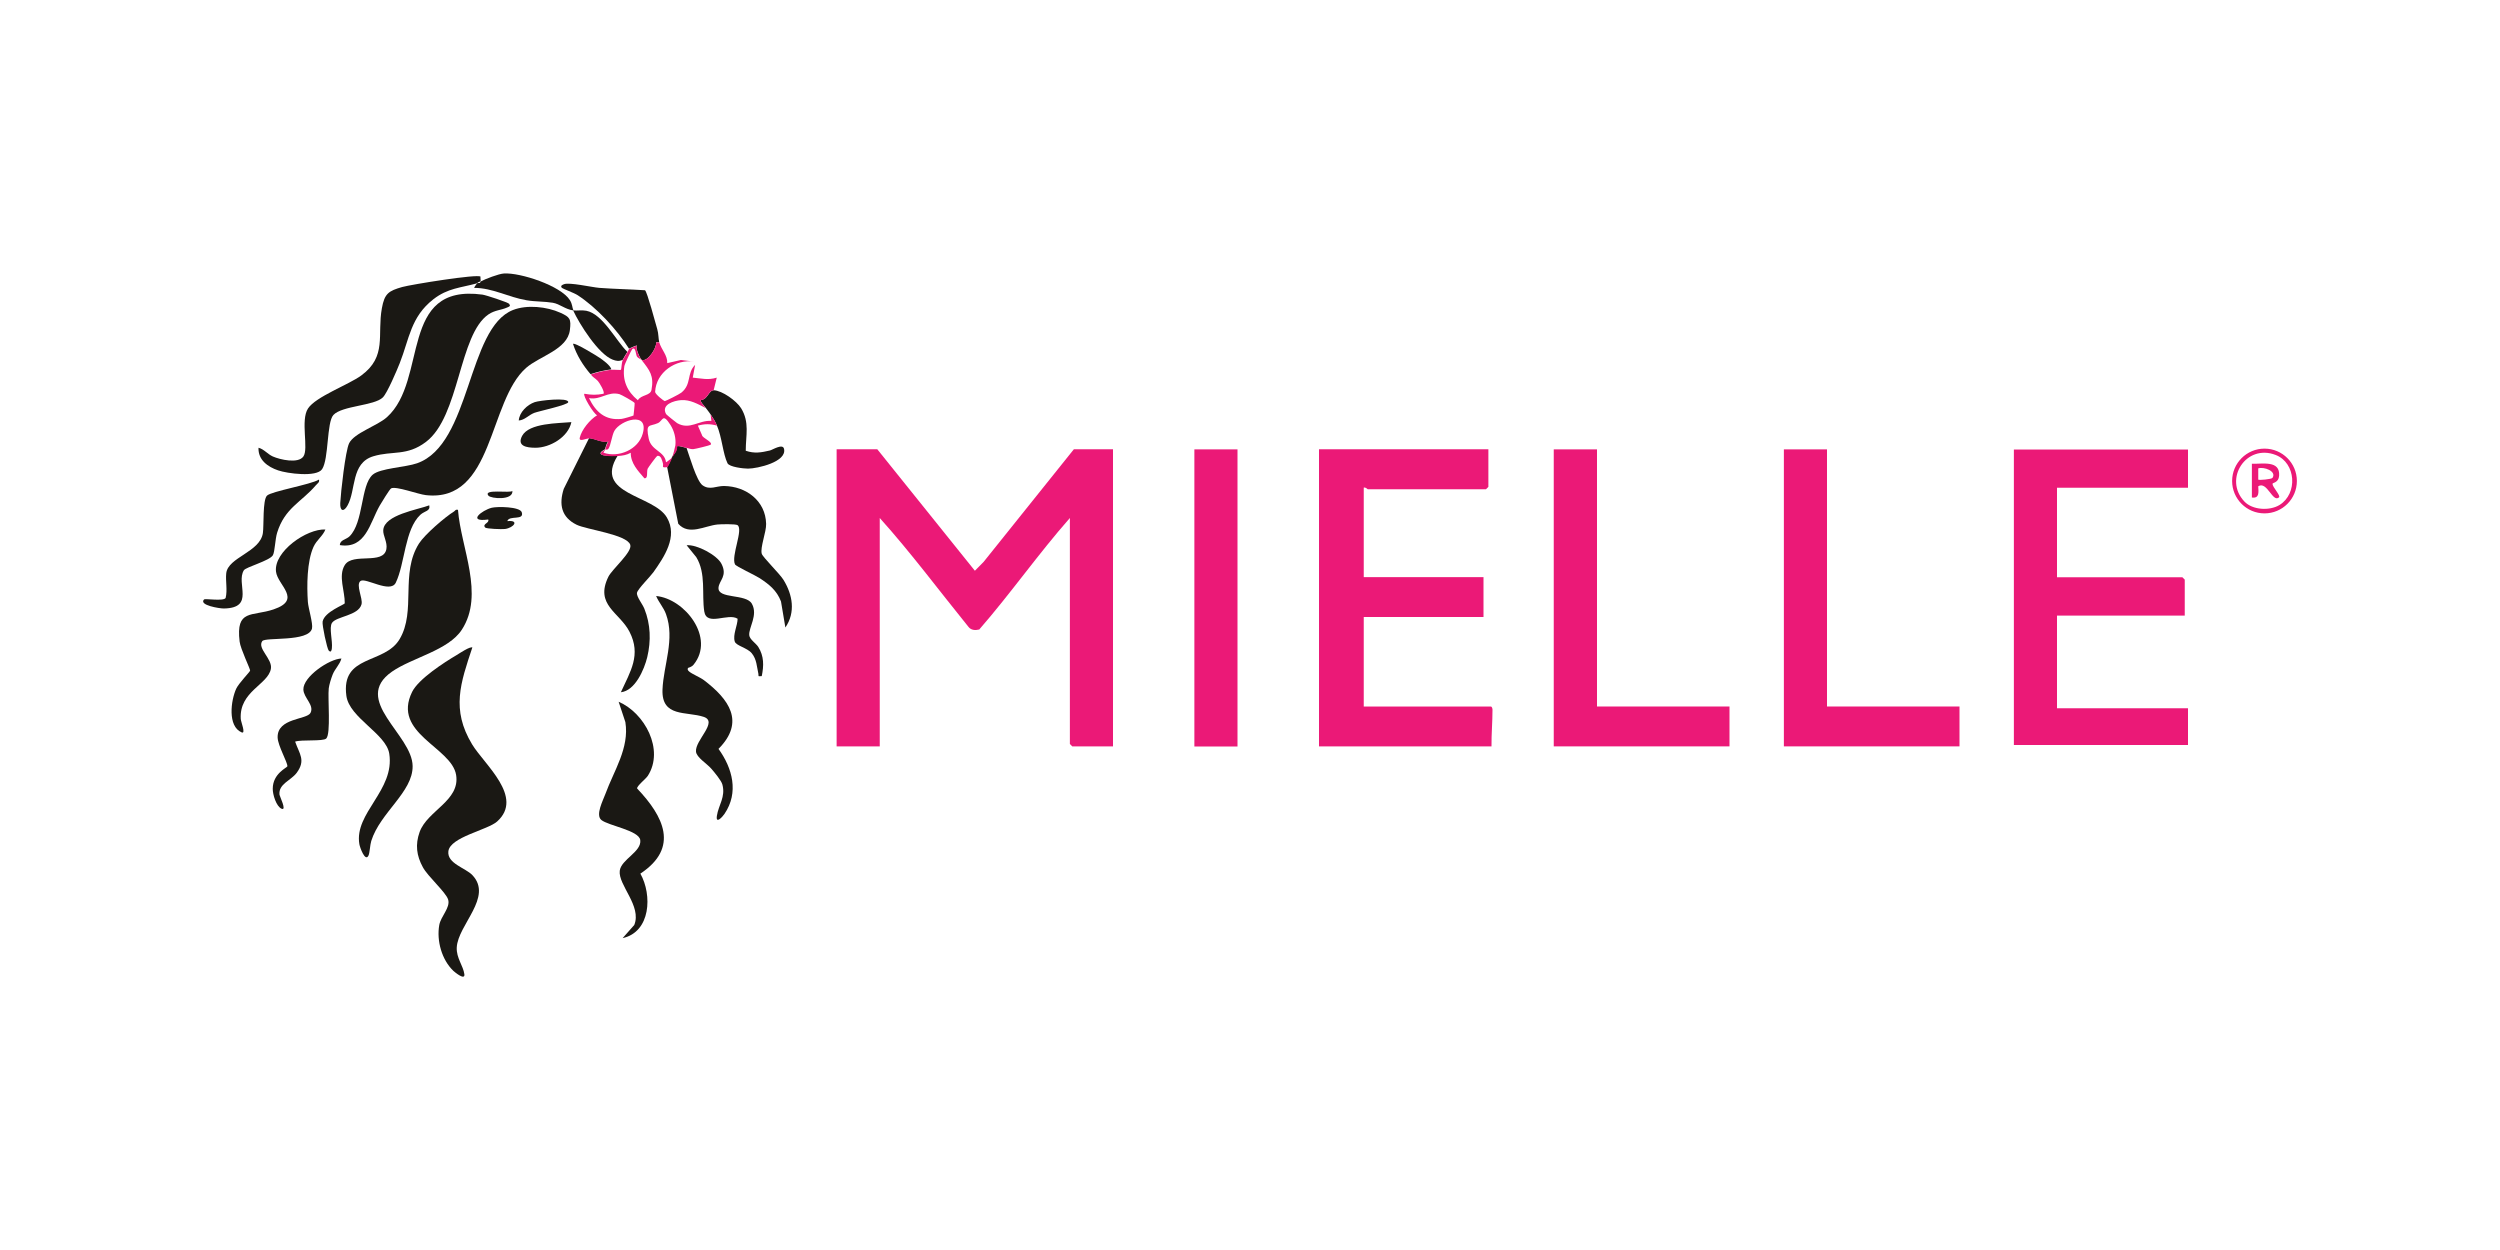 <?xml version="1.0" encoding="UTF-8"?>
<svg id="Layer_1" data-name="Layer 1" xmlns="http://www.w3.org/2000/svg" width="200" height="100" viewBox="0 0 200 100">
  <rect width="200" height="100" fill="#fff"/>
  <g>
    <g>
      <path d="M37.79,51.79c-.95,2.85-1.71,4.97-.02,7.76.99,1.63,4.17,4.22,2,6.17-.76.68-3.76,1.24-3.9,2.38-.12.98,1.37,1.33,1.92,1.91,1.67,1.76-1.16,3.97-1.25,5.79-.04.84.52,1.46.61,2.14.06.52-.76-.16-.88-.27-.93-.89-1.35-2.41-1.13-3.66.12-.71.91-1.4.71-2.05-.18-.58-1.63-1.85-2.02-2.58-.51-.93-.62-1.81-.26-2.82.62-1.72,3.25-2.5,2.92-4.56-.36-2.23-5.16-3.32-3.52-6.65.51-1.03,2.55-2.35,3.57-2.95.2-.12,1.11-.74,1.27-.59Z" fill="#1a1814"/>
      <path d="M36.64,40.8c.23,3.03,2.14,6.75.31,9.57-1.07,1.66-3.98,2.24-5.59,3.36-3.27,2.28,1.63,5.03,1.65,7.56.02,2.08-2.6,3.71-3.31,5.99-.1.32-.12.95-.22,1.16-.26.55-.69-.65-.73-.9-.43-2.51,2.85-4.31,2.39-7.25-.25-1.59-3.19-2.86-3.43-4.62-.45-3.34,3.04-2.49,4.26-4.54,1.34-2.26.03-5.25,1.55-7.65.45-.71,2.07-2.11,2.8-2.56.1-.06.12-.19.32-.13Z" fill="#1a1814"/>
      <path d="M27.19,43.61c0-.42.5-.44.77-.7,1.14-1.12.88-4.07,1.85-4.93.6-.53,2.63-.59,3.56-.92,4.33-1.53,3.99-10.82,7.67-12.26,1.12-.44,2.71-.27,3.79.22.77.35.87.49.76,1.39-.2,1.56-2.43,2.08-3.5,3.02-3.04,2.67-2.58,10.79-8.02,10.18-.63-.07-2.39-.74-2.78-.54-.12.06-.79,1.17-.92,1.39-.78,1.37-1.11,3.47-3.17,3.15Z" fill="#1a1814"/>
      <path d="M47.12,35.05c.46.02,1,.38,1.53.26-.14.2-.18.42-.26.64-1.03.55.49.55,1.02.51-1.95,3.11,2.88,3.12,3.94,4.94.9,1.53-.22,3.16-1.08,4.38-.26.36-1.25,1.34-1.31,1.64s.44.9.59,1.28c.5,1.25.54,2.57.23,3.87-.24.99-.97,2.69-2.11,2.81.76-1.67,1.64-2.99.69-4.84-.79-1.55-2.8-2.14-1.69-4.4.3-.61,1.94-1.99,1.75-2.56-.27-.82-3.49-1.21-4.29-1.6-1.22-.6-1.43-1.62-1.03-2.87l2.02-4.05Z" fill="#1a1814"/>
      <path d="M40.73,24.32c.16.17-.02.22-.16.28-.49.22-.97.2-1.49.55-2.38,1.62-2.3,8.15-5,10.2-1.53,1.16-2.68.69-4.21,1.15-1.81.54-1.37,2.7-2.07,3.94-.3.54-.61.46-.58-.19.04-.84.41-4.18.71-4.79.41-.83,2.24-1.38,3.03-2.09,3.31-2.99.91-10.71,7.64-9.8.28.04,2.02.61,2.14.74Z" fill="#1a1814"/>
      <path d="M45.84,24.83c.33.04.69-.04,1.06.03,1.32.25,2.38,2.41,3.29,3.29-.02.03-.37.6-.38.64-.3.13-.51.09-.8-.02-1.14-.44-2.65-2.83-3.16-3.94-.65-.09-1.05-.51-1.63-.61-.64-.11-1.41-.08-2.1-.2-1.47-.25-2.71-.99-4.19-.99-.02-.01.21-.35.26-.38.11-.03.21.05.26-.13.36-.2,1.46-.62,1.86-.64,1.3-.09,4.56.98,5.28,2.13.21.33.18.6.28.81Z" fill="#1a1814"/>
      <path d="M38.18,22.66c-1.33.37-2.35.38-3.51,1.28-1.82,1.42-1.92,3.16-2.69,5.11-.22.56-1,2.39-1.35,2.74-.68.68-3.27.66-3.96,1.41-.54.59-.36,3.5-.9,4.33-.44.67-2.8.35-3.52.1-.83-.28-1.61-.84-1.57-1.81.44.11.72.51,1.15.7.57.25,2.02.59,2.44,0,.44-.62-.25-2.89.37-3.84s3.25-1.9,4.26-2.64c2.08-1.53,1.26-3.24,1.65-5.38.21-1.18.54-1.39,1.63-1.7.72-.2,6.04-1.06,6.26-.83-.02.12.03.28,0,.38-.08.04-.12.02-.26.13Z" fill="#1a1814"/>
      <path d="M49.81,75.05l.93-1.05c.62-1.52-1.3-3.2-1.16-4.34.11-.91,1.77-1.52,1.64-2.46-.11-.77-2.54-1.14-3.11-1.6-.49-.4.13-1.56.32-2.08.68-1.87,1.93-3.67,1.6-5.75l-.54-1.63c2.08.89,3.67,3.83,2.34,5.92-.15.24-.9.82-.86,1.02,2.11,2.22,3.4,4.73.26,6.81.96,1.71.83,4.66-1.42,5.16Z" fill="#1a1814"/>
      <path d="M54.92,35.82c.23.64.8,2.65,1.28,3,.58.42,1.11.05,1.72.06,1.76.02,3.33,1.18,3.37,3.03.02.64-.49,1.89-.35,2.39.09.29,1.44,1.6,1.74,2.09.73,1.19.98,2.59.15,3.81l-.35-2.08c-.34-.89-.95-1.37-1.71-1.87-.35-.23-1.89-.94-1.97-1.1-.33-.67.69-2.8.2-3.14-.15-.1-1.33-.08-1.6-.05-1.02.1-2.29.91-3.14-.06l-.89-4.54c.16-.24.26-.51.38-.77s.44-.49.39-.89c.27-.06.52.09.76.12Z" fill="#1a1814"/>
      <path d="M55.04,53.45c-.06.07-.02.18.08.26.23.21.85.45,1.19.7,2,1.52,3.33,3.33,1.17,5.5,1.12,1.55,1.64,3.49.48,5.2-.17.25-.71.84-.61.16.13-.87.71-1.51.44-2.51-.08-.31-.66-1.01-.9-1.28-.35-.4-1.17-.89-1.21-1.35-.09-.91,1.8-2.38.62-2.78-1.39-.46-3.39.06-3.3-2.19.08-1.96,1.01-4.02.28-6.03-.19-.53-.58-.94-.79-1.45,2.3.22,4.74,3.35,3,5.49-.17.21-.42.24-.44.26Z" fill="#1a1814"/>
      <path d="M26.04,42.34c-.21.55-.7.84-.96,1.41-.53,1.17-.54,3.13-.45,4.41.04.52.42,1.72.33,2.12-.27,1.1-3.74.67-3.98,1.01-.42.59.84,1.43.69,2.22-.23,1.26-2.54,1.8-2.41,4,.01.24.43,1.23.07,1.08-1.14-.49-.86-2.57-.43-3.5.2-.43,1.1-1.35,1.11-1.44.02-.12-.77-1.73-.84-2.32-.32-2.63.98-1.99,2.72-2.58,2.31-.79.32-1.92.19-3.02-.19-1.6,2.45-3.45,3.96-3.37Z" fill="#1a1814"/>
      <path d="M34.34,40.42c.11.48-.36.44-.71.76-1.26,1.18-1.23,3.91-1.97,5.44-.44.88-2.42-.44-2.82-.14s.21,1.4.08,1.87c-.25.91-2.01.95-2.36,1.48-.25.38.06,1.44-.01,2.03-.02.18-.07.37-.25.19-.13-.13-.55-2.06-.49-2.33.16-.79,1.75-1.34,1.77-1.46.02-.95-.54-2.18,0-3.05.63-1.03,3.09.01,3.33-1.28.1-.56-.28-1.07-.25-1.52.08-1.23,2.76-1.63,3.7-1.99Z" fill="#1a1814"/>
      <path d="M52.74,27.38h-.25c.07.43-.69,1.61-1.15,1.41-.09-.04-.55-.95-.38-1.15-.03-.03-.61.23-.64.25-.97-1.53-2.57-3.27-4.1-4.27-.29-.19-1.22-.53-1.27-.59-.14-.17.02-.23.16-.29.42-.18,2.23.24,2.84.29,1.21.09,2.43.11,3.65.19.17.11.85,2.67.98,3.11.11.37.09.8.16,1.05Z" fill="#1a1814"/>
      <path d="M27.31,52.69c-.13.48-.51.8-.7,1.28-.12.31-.27.78-.31,1.1-.09.77.18,3.64-.2,4.01-.26.25-1.98.07-2.49.25.35,1,.86,1.49.13,2.49-.46.62-1.48.9-1.38,1.76.02.14.6,1.3.17,1.12s-.72-1.15-.71-1.6c0-1.23,1.16-1.69,1.17-1.8.02-.31-.76-1.64-.78-2.3-.04-1.58,2.34-1.41,2.63-1.97.32-.63-.55-1.2-.57-1.87-.03-1.02,2.08-2.46,3.06-2.48Z" fill="#1a1814"/>
      <path d="M25.52,38.37c.05.24-.13.3-.25.45-1.15,1.35-2.49,1.81-3.1,3.8-.16.51-.18,1.52-.34,1.8-.26.44-2.15.94-2.32,1.2-.66,1.05.93,3.02-1.61,3.06-.33,0-2.01-.26-1.58-.72.09-.1,1.54.16,1.73-.12.16-.64-.02-1.36.05-1.99.15-1.27,2.7-1.68,2.93-3.2.09-.58-.03-2.65.33-3s3.49-.88,4.15-1.28Z" fill="#1a1814"/>
      <path d="M60.92,54.09c-.34.03-.21,0-.25-.19-.13-.58-.13-1.15-.53-1.64-.36-.44-1.26-.6-1.36-.94-.17-.54.22-1.26.23-1.82-.76-.5-2.48.65-2.67-.59-.21-1.38.16-3.04-.64-4.34l-.77-.95c.81-.08,2.44.79,2.79,1.49.5.98-.2,1.33-.24,1.91-.06.92,2.21.46,2.67,1.28.51.91-.27,1.91-.21,2.52.03.33.53.64.72.93.47.75.45,1.51.28,2.34Z" fill="#1a1814"/>
      <path d="M57.09,31.22c.69.02,1.83.85,2.2,1.44.69,1.13.37,2.16.37,3.4.7.24,1.24.14,1.93-.02.21-.05,1.02-.58,1.13-.14.26,1.05-2.14,1.59-2.88,1.59-.36,0-1.49-.13-1.64-.43-.37-.76-.44-2.08-.85-3.03-.18-.41-.28-.54-.51-.89-.1-.16-.26-.34-.38-.51-.12-.17-.48-.5-.38-.64.53-.01.62-.78,1.02-.77Z" fill="#1a1814"/>
      <path d="M45.71,33.77c-.25,1.2-1.71,2.05-2.87,2.05-.73,0-1.5-.14-1.07-.95.56-1.04,2.89-1,3.94-1.1Z" fill="#1a1814"/>
      <path d="M40.6,41.69c.97-.1.51.53-.2.63-.24.03-1.5-.01-1.59-.12-.25-.3.36-.34.25-.64-1.73.23-.51-.74.28-.94.46-.11,2.25-.09,2.4.36.22.69-1,.22-1.15.7Z" fill="#1a1814"/>
      <path d="M47.25,29.94c-.61-.71-1.12-1.52-1.41-2.43.14-.13,1.89.95,2.14,1.12.27.19.84.59.93.92-.58.07-1.11.2-1.66.38Z" fill="#1a1814"/>
      <path d="M41.5,33.64c.05-.66.67-1.26,1.28-1.47.37-.13,2.69-.4,2.68,0,0,.22-2.35.72-2.72.86-.48.19-.75.57-1.24.61Z" fill="#1a1814"/>
      <path d="M40.99,39.27c.08.78-1.72.63-1.92.38-.45-.57,1.8-.17,1.92-.38Z" fill="#1a1814"/>
      <path d="M51.34,28.79c.46.2,1.22-.98,1.15-1.4h.25c.18.6.67,1.04.64,1.66l1.09-.25,1.08.13c-1.49-.23-3.07.86-3.14,2.42,0,.19.71.74.77.74.07,0,1.19-.56,1.33-.68.84-.68.41-1.54,1.1-2.22l-.19,1.02c.68.06,1.23.22,1.92,0l-.25,1.02c-.41-.01-.49.76-1.02.77-.09.14.27.47.38.64-.61-.31-1.24-.68-1.96-.63-.58.04-1.63.36-1.2,1.12.03.05.82.69.88.72,1.01.58,1.73-.25,2.74-.18l-.06-.51c.23.35.33.49.51.89-.55-.15-.98-.15-1.53,0l.33.76c.02.23.89.55.69.77-.05.05-1.23.34-1.38.35-.23.02-.36-.07-.54-.1-.24-.03-.49-.18-.76-.12.05.4-.26.63-.39.89.02-.04.24-.87.25-.97.06-.57-.09-1.15-.39-1.63-.64-1-.59-.34-1.01-.15-.67.3-1-.03-.73,1.25.2.96,1.28.99,1.38,1.88.02.02.49-.36.51-.38-.13.26-.23.53-.38.77-.56.06-.3-.04-.38-.32-.06-.19-.14-.65-.45-.58-.06.02-.73.93-.77,1.03-.1.29.06.79-.26.76-.51-.59-1.1-1.2-1.09-2.04-.34.19-.64.23-1.02.26-.53.04-2.06.04-1.02-.51-.03.08-.17.22-.13.25,1.21.42,2.78-.26,3.13-1.53.51-1.82-1.78-1.09-2.27-.22-.2.36-.29,1.17-.47,1.42-.1.14-.22.05-.27.08.08-.22.12-.44.26-.64-.53.12-1.07-.23-1.53-.26-.23-.01-.84.32-.76-.05.15-.65.82-1.46,1.39-1.8-.29-.12-1.17-1.59-1.02-1.72.55.1.98.11,1.53,0,.13-.13-.33-.89-.45-1.02-.26-.27-.32-.22-.57-.52.55-.18,1.08-.32,1.66-.38.18-.02.71.04.76,0,.03-.03.05-.57.13-.76.02-.03.36-.61.38-.64.07-.1.12-.25.13-.26.02-.02.61-.29.64-.25-.17.2.29,1.11.38,1.15-.07-.09-.3-.16-.39-.31s-.1-.82-.37-.58c-.06.05-.61,1.2-.63,1.35-.18,1.13.21,2.03,1.08,2.74.25-.45,1-.35,1.09-.83.21-1.14-.15-1.56-.77-2.36ZM50.68,33.25s.11-.96.09-1.01c-.07-.11-1.05-.66-1.22-.71-.95-.24-1.48.49-2.43.32.54,1.11,1.3,1.81,2.62,1.66.13-.01.91-.24.94-.27Z" fill="#eb1977"/>
    </g>
    <g>
      <path d="M70.19,35.95l7.8,9.71.7-.71,7.22-9.01h3.13v23.77h-3.26s-.19-.18-.19-.19v-18.08c-2.52,2.86-4.75,6.05-7.25,8.92-.32.08-.66.06-.87-.22-2.35-2.9-4.6-5.93-7.09-8.7v18.27h-3.45v-23.77h3.26Z" fill="#eb1977"/>
      <path d="M119.07,35.95v3s-.18.19-.19.19h-9.46s-.18-.18-.32-.13v7.16h9.58v3.19h-9.58v7.16h10.16c.09,0,.14.15.14.26,0,.96-.09,1.97-.08,2.93h-13.8v-23.77h13.55Z" fill="#eb1977"/>
      <path d="M175.04,35.95v3.07h-10.48v7.16h10.03s.19.18.19.19v2.88h-10.22v7.41h10.48v2.94h-13.93v-23.64h13.93Z" fill="#eb1977"/>
      <polygon points="146.16 35.95 146.16 56.52 156.76 56.52 156.76 59.71 142.71 59.71 142.71 35.95 146.16 35.95" fill="#eb1977"/>
      <polygon points="127.76 35.95 127.76 56.52 138.36 56.52 138.36 59.71 124.3 59.71 124.3 35.95 127.76 35.95" fill="#eb1977"/>
      <rect x="95.55" y="35.95" width="3.45" height="23.77" fill="#eb1977"/>
      <path d="M183.75,38.48c0,1.43-1.16,2.59-2.59,2.59s-2.59-1.16-2.59-2.59,1.16-2.59,2.59-2.59,2.59,1.16,2.59,2.59ZM179.55,40.12c.65.69,2.02.76,2.81.28,1.48-.91,1.32-3.37-.3-4-2.37-.93-4.21,1.93-2.51,3.72Z" fill="#eb1977"/>
      <path d="M180.15,37.1c.84.03,2.27-.3,2.18.96-.04.57-.53.54-.53.65,0,.26.67.94.52,1.08-.51.45-.95-1.33-1.66-.89.02.47.11.99-.51.9v-2.68ZM181.8,38.23c.35-.54-.69-.91-1.14-.76v.9c.06.06,1.06-.03,1.14-.14Z" fill="#eb1977"/>
    </g>
  </g>
</svg>